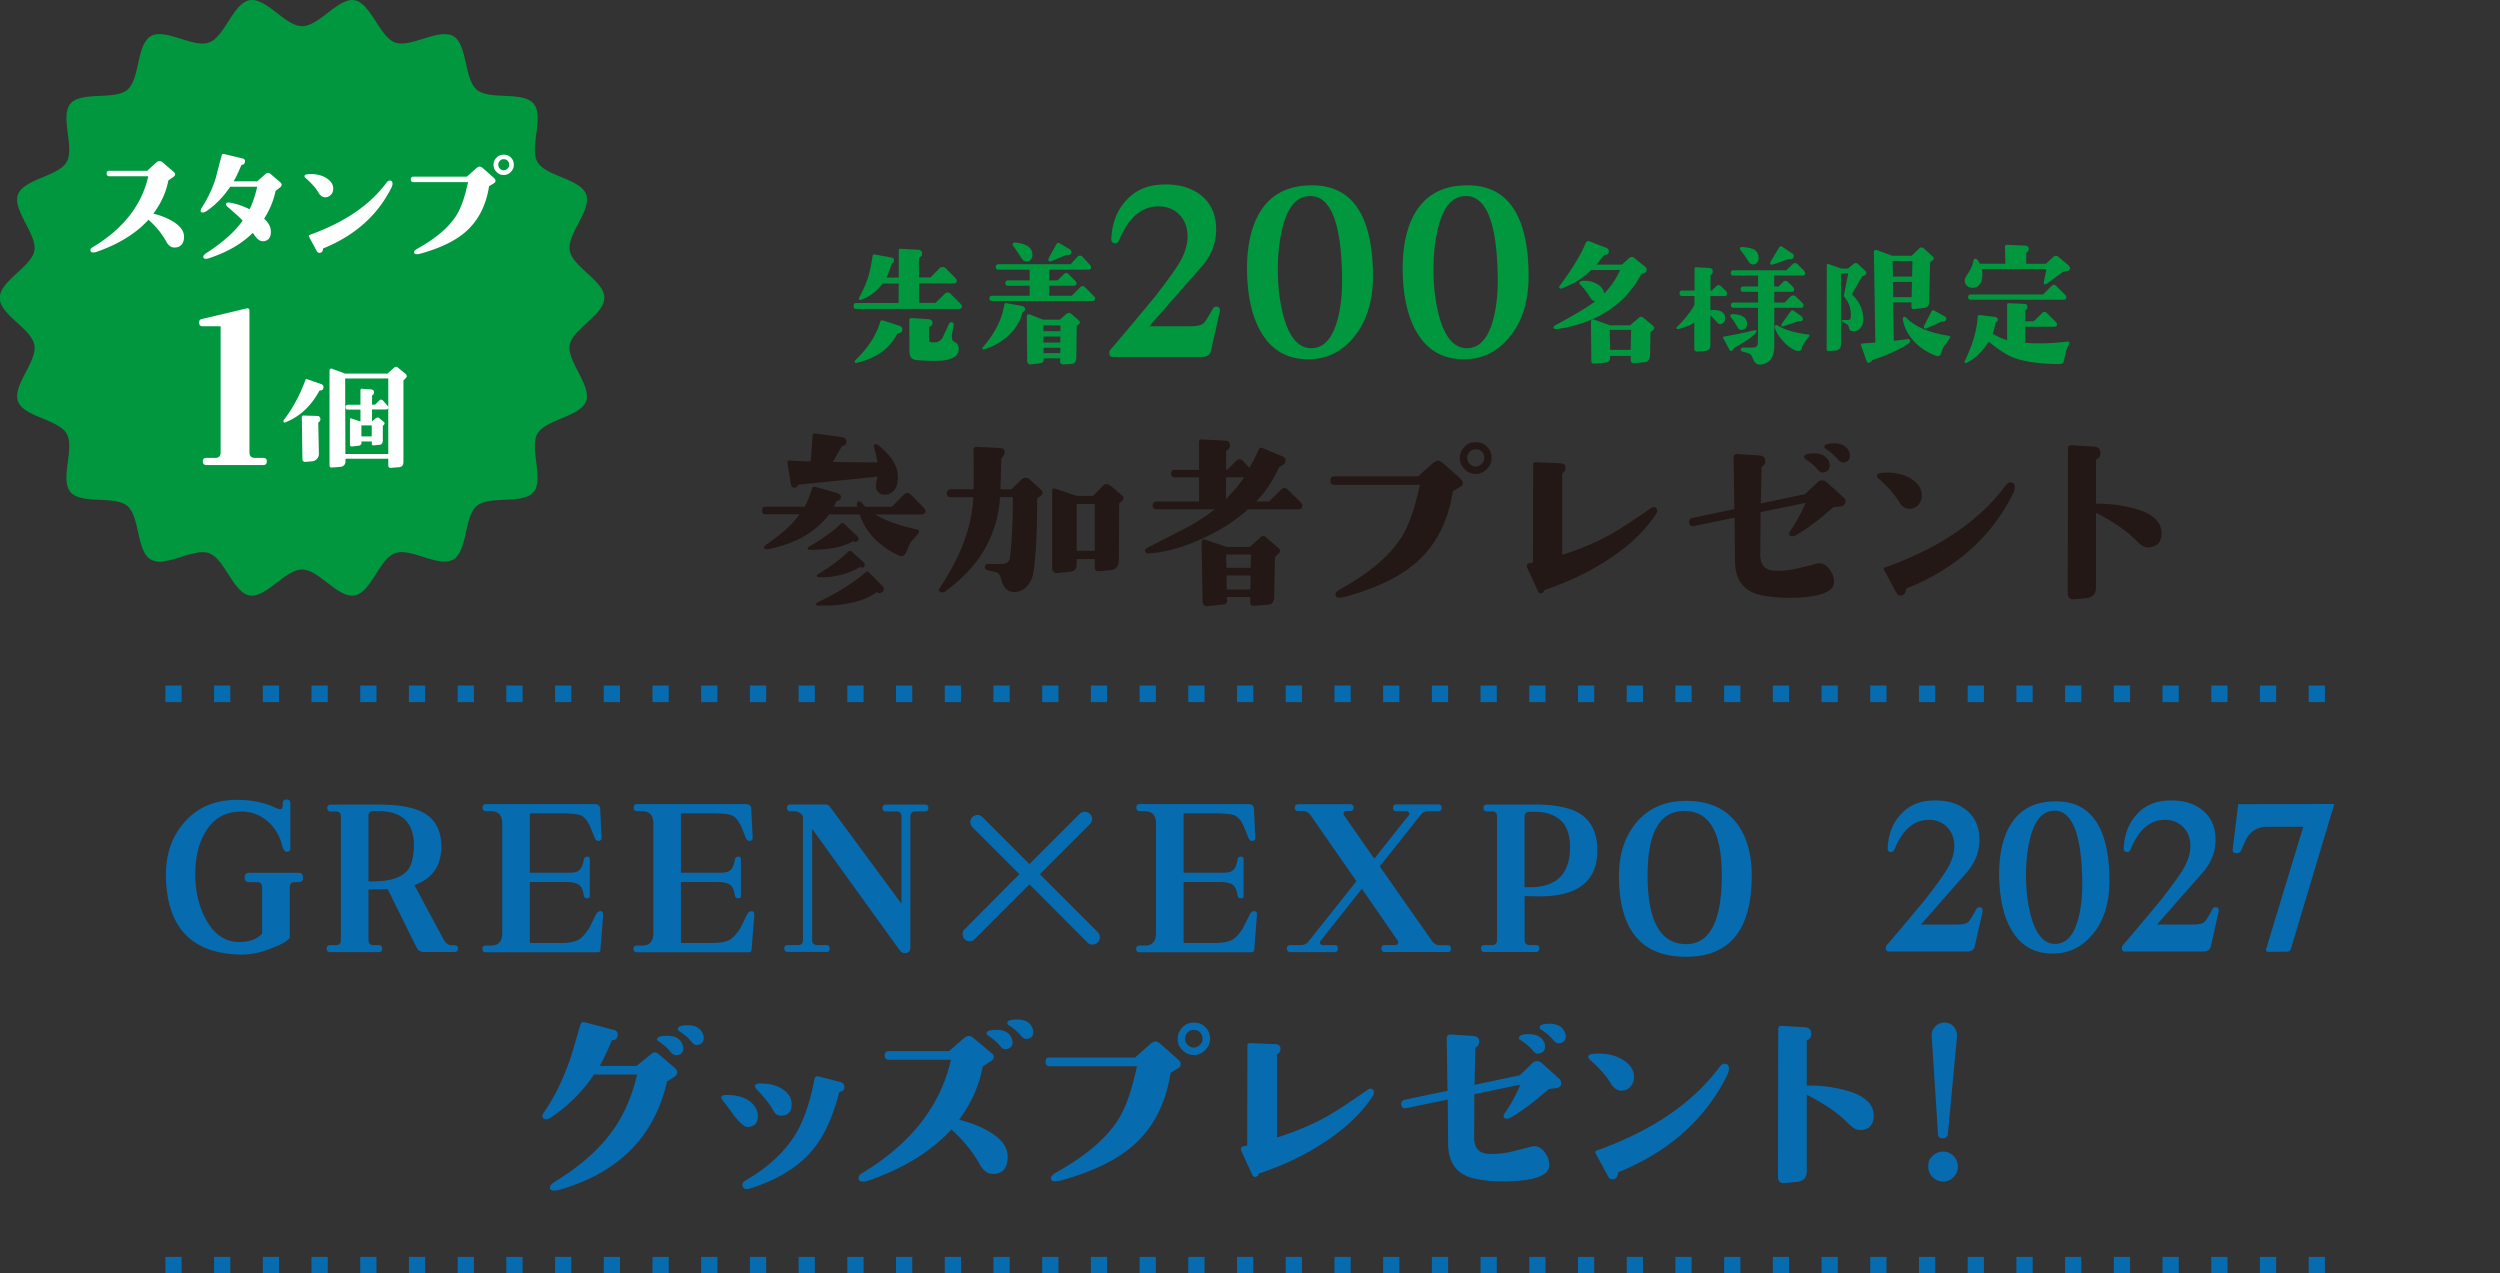 <svg xmlns="http://www.w3.org/2000/svg" viewBox="0 0 320 163"><rect x="0" y="0" width="320" height="163" fill="#333333" stroke="none"/><defs><style>.cls-1{fill:#00973e}.cls-2{fill:#076baf}.cls-3{fill:#231815}.cls-4{fill:#fff}</style></defs><path d="M117.96 65.85h-5.92c1.24.76 3.02 1.42 5.36 1.93.13.03.2.1.23.23 0 .1-.03.2-.1.3l-.97 1.09s-.18.38-.48 1.09c-.2.46-.41.69-.66.69-.13 0-.28-.05-.46-.13-2.49-1.17-4.14-2.92-4.93-5.21h-3.91c-1.7 2.24-4.22 3.71-7.6 4.42-.43.08-.69.03-.74-.13-.03-.13.08-.25.28-.41 1.93-1.3 3.35-2.59 4.29-3.89h-4.42c-.25 0-.38-.18-.38-.51 0-.3.13-.46.38-.46h5.06c.36-.63.66-1.4.94-2.29.05-.23.2-.31.43-.25l2.87.81c.28.13.41.28.41.51 0 .25-.15.41-.46.46-.08 0-.13.03-.15.08-.05.15-.15.38-.31.69h3.02s-.03-.08-.03-.13c-.05-.23-.03-.41.1-.51s.28-.08.51.13c.13.18.28.33.41.51h3.43l1.52-1.55c.15-.15.31-.23.46-.23s.3.08.46.23l1.52 1.55c.23.2.33.38.33.51 0 .3-.18.46-.51.46Zm-3.96-2.7c-.25.13-.48.18-.74.18-.51 0-.86-.23-1.07-.69-.13-.25-.08-.79.13-1.63l-10.06 1.02c-.05 0-.1.05-.15.1-.1.2-.23.3-.41.3-.25 0-.41-.15-.46-.46l-.46-2.72c0-.2.1-.31.3-.31.13.03 1.04.08 2.69.13l.25-3.33c.03-.2.15-.3.38-.25l3.4.48c.41.08.58.28.53.63-.03.28-.18.43-.46.48-.08 0-.13.03-.15.1l-1.12 1.96 5.72.05c-.08-.51-.2-1.12-.41-1.8a.8.8 0 0 1-.05-.25c0-.18.08-.28.23-.28.13 0 .28.08.46.23 1.5 1.22 2.29 2.44 2.36 3.68.08 1.25-.23 2.03-.94 2.36Zm-4.7 6.15c-.05-.05-.08-.05-.13 0-1.42.76-3.3 1.12-5.61 1.07-.08 0-.15-.05-.18-.15-.03-.08.03-.15.1-.2 1.83-1.07 3.2-2.06 4.14-2.97.13-.13.25-.13.41-.03l1.7 1.6c.23.23.25.43.03.64-.15.13-.3.15-.46.05Zm3.83 6.15c0 .15-.1.31-.28.38-.18.1-.33.13-.48.03-.1-.05-.18-.05-.23 0-1.75 1.19-4.24 1.75-7.47 1.65-.13 0-.2-.05-.2-.15 0-.13.05-.2.18-.25 2.49-1.19 4.57-2.49 6.2-3.89.13-.13.25-.1.38.05l1.73 1.75c.13.15.18.3.18.43Zm-2.46-3.18c0 .33-.15.46-.48.33-.05-.03-.1-.03-.13 0-1.7.94-3.48 1.37-5.33 1.27-.13 0-.18-.08-.18-.2 0-.05.05-.13.18-.18.76-.48 1.45-.94 2.03-1.35.69-.51 1.3-1.02 1.83-1.55.05-.05.1-.08.18-.08.05 0 .1.03.13.03s.05.03.08.03l1.58 1.42c.1.1.13.2.13.28ZM132.76 63.79c0 4.09-.15 7.19-.46 9.35-.1.71-.36 1.3-.74 1.78-.46.56-1.02.86-1.7.86-.89 0-1.47-.56-1.7-1.65-.13-.51-.36-.81-.71-.89l-.94-.23c-.33-.08-.48-.23-.46-.41 0-.28.18-.41.46-.41h1.63c.69 0 1.07-.28 1.14-.79.25-2.31.38-4.9.36-7.77h-1.63c-.33 4.9-2.64 8.89-6.96 12.02-.23.18-.46.23-.64.13-.25-.1-.3-.28-.15-.48 2.74-4.09 4.17-7.98 4.32-11.66h-2.87c-.33 0-.51-.18-.51-.51s.18-.51.51-.51h2.9c.03-1.09.03-2.79 0-5.08 0-.1.03-.18.1-.25.08-.08.15-.1.25-.1l3.05.15c.43.03.63.23.58.66 0 .13-.08.28-.2.43-.15.18-.23.3-.23.36l-.1 3.84h1.4l1.37-1.32c.1-.1.25-.15.46-.15.18 0 .33.05.43.15l1.55 1.4c.25.23.25.46 0 .71l-.51.38Zm10.49.68-.03 7.06c0 .92-.36 1.4-1.04 1.45l-1.45.13c-.41.03-.61-.13-.61-.46v-1.09h-2.31v.76c0 .53-.28.81-.84.86l-1.7.18c-.15 0-.28-.05-.41-.18a.5.5 0 0 1-.18-.41v-9.91c0-.3.15-.41.48-.28l2.64.89h2.13l1.25-1.3c.15-.15.3-.2.46-.2s.31.05.51.2l1.45 1.22c.28.23.28.46 0 .74l-.36.33Zm-3.13.03h-2.31v6h2.31zM166.22 65.19h-6.48c-1.6 1.45-3.56 2.72-5.87 3.76-2.39 1.09-4.65 1.73-6.73 1.88-.28.03-.46-.03-.51-.15-.1-.23-.03-.43.23-.56l4.45-2.29c1.68-.84 3.05-1.73 4.17-2.64h-7.39c-.36 0-.56-.18-.56-.48 0-.33.2-.51.56-.51h5.39v-3.1h-3.12c-.3 0-.46-.15-.46-.48s.15-.48.46-.48h3.12v-3.56c0-.23.13-.36.33-.33l3 .15c.43 0 .64.23.64.66-.03.23-.15.43-.41.61-.08.05-.1.1-.1.15v2.31h.15l1.12-1.12c.15-.15.33-.23.48-.23.13 0 .28.08.43.23l.81.89c.38-.69.79-1.47 1.19-2.36.1-.23.25-.28.46-.2l2.44 1.02c.36.1.53.28.53.56s-.15.51-.43.66-.41.23-.41.25c-.76 1.68-1.75 3.15-2.92 4.37h1.65l1.52-1.5c.13-.15.28-.23.43-.23.18 0 .33.08.48.23l1.52 1.5c.2.2.3.38.3.53 0 .3-.15.46-.48.46Zm-2.54 5.64-.48.46-.1 5.08c0 .63-.25.97-.76 1.02l-1.78.15c-.36.03-.53-.1-.53-.43v-.69h-3l.03.43c.03.33-.15.51-.51.53l-2.01.2c-.41.03-.61-.2-.61-.69l-.13-7.47c0-.25.13-.38.36-.38.03 0 .05 0 .1.03l2.74.94h2.97l1.37-1.22c.25-.25.51-.23.76.03l1.58 1.37c.23.2.23.41 0 .64m-6.76-9.73v2.79c1.02-1.04 1.78-1.96 2.31-2.79zm.03 9.88.03 1.7h3.1l.05-1.7zm.05 2.69.03 1.78h3.02l.03-1.78h-3.07ZM187.24 61.83c0 .2-.13.38-.36.51l-.92.56c-.58 3.73-2.06 6.68-4.4 8.84-2.01 1.88-4.98 3.38-8.92 4.52-.53.15-.91.23-1.17.23-.36 0-.53-.13-.53-.41 0-.23.25-.48.79-.76 3.61-2.03 6.15-4.19 7.62-6.5.97-1.5 1.75-3.76 2.39-6.76h-10.92c-.36 0-.53-.18-.53-.53s.18-.56.53-.56h10.7l1.85-1.65c.28-.23.51-.36.71-.36.18 0 .38.13.64.33l2.21 1.96c.2.18.3.38.3.58Zm3.07-1.78c-.41.41-.86.61-1.42.61s-1.04-.2-1.42-.61c-.41-.38-.61-.86-.61-1.42s.2-1.04.61-1.45c.38-.41.86-.58 1.42-.58s1.04.18 1.45.58c.41.41.58.89.58 1.45s-.2 1.02-.61 1.42m-.63-2.23c-.2-.2-.46-.31-.79-.31-.3 0-.56.1-.76.31-.23.23-.33.48-.33.81 0 .28.13.56.33.76s.48.33.76.33.53-.13.76-.36c.23-.2.33-.46.33-.74 0-.33-.1-.58-.3-.81ZM211.93 65.87c-1.45 2.16-3.53 4.14-6.3 5.89-2.34 1.52-4.95 2.74-7.85 3.74-.08 0-.13.05-.13.13-.05.15-.15.23-.28.28-.25.1-.41 0-.51-.23l-1.37-3c-.05-.08-.05-.15-.05-.2 0-.18.08-.31.25-.38.1 0 .28-.03.53-.1l.03-12.52c0-.23.1-.31.33-.31l3.2.13c.41.03.64.25.61.66-.03.25-.13.43-.33.56-.05.03-.1.1-.1.18v10.32c2.34-.74 4.42-1.63 6.3-2.67 1.19-.69 2.85-1.78 4.98-3.25.33-.25.58-.28.76-.05.18.2.15.48-.08.84ZM236.22 64.14c0 .38-.2.61-.58.66l-.99.13c-1.78 1.58-3.33 2.74-4.65 3.51-.25.15-.43.2-.58.2-.25 0-.41-.1-.41-.33 0-.1.05-.23.13-.33a20 20 0 0 0 1.98-3.61l-5.77 1.19-.03 5.44c0 1.32.61 2.01 1.85 2.06.84.03 1.73-.05 2.72-.25.18-.05 1.07-.25 2.62-.66.13-.03.25-.05.33-.05.53 0 .97.25 1.35.79.38.51.56 1.04.56 1.6 0 1.35-1.98 2.03-5.94 2.03-1.09 0-2.16-.1-3.2-.3-2.34-.43-3.51-1.91-3.53-4.37l-.05-5.59-5.18 1.07c-.36.1-.58-.05-.64-.41-.05-.33.08-.53.43-.63l5.36-1.12-.1-6.68c0-.1.05-.18.13-.25s.15-.13.25-.13l2.82.18c.61.03.89.28.86.76 0 .31-.15.51-.38.66-.08.03-.1.08-.1.18l-.1 4.55 5.67-1.19 1.6-1.52c.18-.18.36-.25.58-.25.2 0 .41.08.58.25l2.16 1.93c.15.15.25.3.25.51Zm-2.03-4.52c0 .51-.28.79-.86.86-.23.03-.46-.13-.71-.43-.36-.43-.84-.84-1.47-1.25-.18-.1-.25-.2-.2-.36.05-.28.46-.41 1.22-.41 1.02 0 1.65.38 1.96 1.09.05.18.08.33.08.48Zm2.59-1.29c0 .53-.28.81-.84.86-.23.03-.48-.13-.71-.41-.36-.43-.84-.86-1.47-1.27-.18-.08-.25-.2-.23-.38.05-.25.46-.38 1.25-.38.99 0 1.63.38 1.91 1.09.08.18.1.33.1.48ZM245.56 64.6c-.28.33-.66.51-1.12.53-.56 0-1.02-.3-1.4-.96-.51-.84-1.35-1.83-2.59-2.92-.18-.15-.23-.3-.18-.46.05-.2.48-.3 1.3-.3 1.09 0 2.06.23 2.92.71.99.58 1.5 1.32 1.5 2.18 0 .48-.13.89-.43 1.22m12.07-1.35c-2.74 5.49-7.29 9.53-13.62 12.09-.03.03-.05.08-.05.15-.05.48-.28.74-.71.74-.23 0-.38-.13-.53-.38l-1.52-2.82c-.13-.2-.08-.36.18-.43 6.89-2.46 11.99-5.95 15.32-10.44.23-.28.43-.41.66-.41.36 0 .53.2.53.63 0 .25-.08.53-.25.86ZM275.11 70.06c-.51.05-1.02-.2-1.55-.74-1.24-1.3-3-2.52-5.28-3.68v9.55c0 .84-.41 1.3-1.25 1.37l-1.52.15c-.56.05-.84-.23-.84-.79l.03-18.52c0-.28.13-.41.41-.41l2.95.18c.53.03.79.33.79.86 0 .33-.15.58-.46.74-.05.03-.1.08-.1.13v5.59c1.37-.05 2.77.1 4.24.43 2.85.63 4.24 1.8 4.14 3.48-.05 1.02-.56 1.58-1.55 1.65Z" class="cls-3"/><path d="M122.7 39.54h-13.05c-.27 0-.39-.12-.39-.37 0-.27.12-.39.39-.39h5.37l.02-2.49h-2.06c-.75 1-1.65 1.69-2.74 2.08-.05.02-.09.02-.11.02-.11 0-.18-.05-.18-.18 0-.04.02-.09.05-.16.57-1.07.96-1.99 1.19-2.81.16-.6.34-1.42.5-2.49.02-.14.11-.21.27-.18l2.13.39c.27.05.37.2.34.44 0 .09-.05.18-.14.25-.12.11-.2.18-.21.2-.16.64-.37 1.21-.6 1.67h1.56v-3.43c0-.18.09-.27.3-.25l2.1.12c.41.02.6.2.59.53 0 .21-.11.36-.32.46-.05.02-.07.05-.07.11v2.45h1.48l1.17-1.21c.11-.09.21-.12.37-.12.14 0 .27.04.36.12l1.21 1.23c.16.16.23.28.23.39 0 .23-.12.36-.37.36h-4.44v2.49h2.1l1.19-1.17c.09-.11.21-.16.36-.16s.27.05.37.16l1.19 1.19c.18.18.27.32.27.41 0 .23-.14.34-.41.34Zm-7.86 3.18c-.96 1.9-2.68 3.15-5.17 3.72-.18.04-.27-.02-.27-.16 0-.07.04-.12.09-.18 1.62-1.56 2.68-3.2 3.18-4.91.04-.18.18-.23.39-.16l1.99.64c.3.11.46.25.46.48 0 .32-.2.5-.59.51-.04 0-.07.02-.09.05Zm5.68 3.43c-.64.07-1.69.05-3.13-.05-.66-.04-.98-.41-.98-1.1l-.02-4.02c0-.09.02-.16.05-.2.04-.05.11-.07.2-.07l2.13.14c.37.02.57.16.59.44 0 .27-.12.44-.36.52-.04.02-.07.05-.07.11v1.71c0 .12.18.2.53.2.62 0 1.03-.23 1.23-.68l.75-1.65c.09-.2.23-.28.39-.25.2.04.28.18.23.43l-.2 1.12c-.07.48.02.8.27.94.41.2.6.53.59.96-.02.83-.76 1.32-2.2 1.46ZM130.94 39.93s-.05.04-.07.09c-.28 1.08-.87 2.04-1.74 2.88-.8.76-1.78 1.35-2.9 1.74-.2.07-.32.11-.39.09-.05 0-.09-.05-.11-.12-.02-.05 0-.09.04-.12 1.56-1.79 2.49-3.63 2.79-5.51.02-.12.11-.18.25-.18l2.04.37c.25.07.36.21.36.41q-.03.27-.27.36Zm8.92-1.4h-12.82c-.27 0-.39-.12-.39-.34 0-.23.12-.34.39-.34h4.76v-1.28h-2.77c-.23 0-.34-.11-.34-.32 0-.23.11-.36.34-.36h2.77v-1.37h-4c-.23 0-.34-.11-.34-.34s.11-.36.34-.36h9.24l.87-.94c.11-.11.23-.16.34-.16s.21.05.32.16l.89.96c.14.14.2.25.2.34 0 .23-.11.34-.32.34h-5.03v1.37h1.07l.78-.78c.11-.11.21-.16.3-.16.12 0 .23.05.34.16l.8.8c.12.12.2.25.2.34 0 .21-.12.32-.36.32h-3.13v1.28h2.88l1.07-1.07c.11-.11.21-.16.32-.16s.21.05.32.16l1.07 1.07c.14.14.21.25.21.3 0 .25-.11.37-.32.37Zm-9.05-5.39c-.18-.3-.55-.85-1.12-1.67-.05-.07-.07-.12-.07-.18 0-.18.11-.27.34-.23q2.19.18 2.19 1.56c0 .21-.05.41-.2.59-.12.18-.3.25-.53.25-.27 0-.48-.11-.6-.32Zm7.01 8.62-.05 4c-.02.52-.21.8-.59.82l-1.1.07c-.09 0-.18-.04-.27-.11a.3.3 0 0 1-.12-.23l.02-.44h-2.12c0 .11 0 .21-.02.32-.04.18-.21.28-.5.32l-1.23.14c-.11 0-.18-.04-.25-.14a.5.5 0 0 1-.11-.28l-.05-5.76c0-.09.04-.14.11-.2.05-.04.12-.05.21-.04l1.78.69h2.13l.85-.75c.21-.16.41-.16.62 0l.96.85q.27.24 0 .48l-.28.25Zm-4.29-.12.02.75h2.19v-.75h-2.2Zm.02 1.44.02.76h2.15v-.76zm.02 1.44.02.67h2.12l.02-.67h-2.15Zm3-11.89s-.09-.02-.12.02l-1.8.75a.56.56 0 0 1-.25.05c-.14 0-.2-.07-.2-.18 0-.09.02-.2.07-.3l.96-1.72c.09-.16.23-.2.43-.09l1.32.78c.18.16.21.32.11.52-.12.18-.28.23-.52.18ZM155 44.92c-.12.5-.5.77-1.1.77h-11.44c-.33 0-.47-.18-.47-.5 0-.18.06-.36.18-.47 1.04-1.19 2.9-3.41 5.63-6.7.95-1.21 1.84-2.4 2.67-3.62 1.04-1.48 1.54-2.87 1.54-4.15 0-1.1-.33-1.99-.98-2.7s-1.54-1.1-2.61-1.13c-2.22-.06-3.94 1.36-5.16 4.3-.12.33-.33.45-.59.42-.3-.06-.44-.24-.42-.59.09-1.96.71-3.58 1.84-4.83 1.16-1.33 2.73-2.04 4.68-2.1 1.99-.09 3.61.36 4.86 1.3 1.33 1.01 2.04 2.49 2.04 4.45 0 1.66-.56 3.17-1.69 4.56q-1.245 1.425-4.53 5.16c-.38.47-1.19 1.36-2.34 2.67h5.19c.89 0 1.48-.12 1.75-.38.15-.09.44-.56.89-1.33l.27-.47c.09-.21.27-.33.47-.33.39 0 .53.24.44.71l-1.13 4.98ZM173.26 43.2q-2.13 2.535-5.16 2.76c-2.99.21-5.25-.95-6.7-3.47-1.16-1.99-1.72-4.59-1.78-7.82-.03-3.08.5-5.54 1.57-7.38 1.33-2.28 3.44-3.47 6.34-3.56 5.33-.21 8.09 3.53 8.21 11.2.06 3.47-.77 6.22-2.49 8.27Zm-5.66-18.1c-1.66.06-2.79 1.42-3.44 4.06-.44 1.72-.62 3.64-.59 5.87.03 2.04.3 3.94.77 5.63.74 2.58 1.9 3.88 3.44 3.91 1.66.03 2.81-1.25 3.47-3.82.42-1.63.59-3.56.53-5.72-.15-6.73-1.54-10.04-4.18-9.93M193.18 43.2q-2.13 2.535-5.16 2.76c-2.99.21-5.25-.95-6.7-3.47-1.16-1.99-1.72-4.59-1.78-7.82-.03-3.08.5-5.54 1.57-7.38 1.33-2.28 3.44-3.47 6.34-3.56 5.33-.21 8.09 3.53 8.21 11.2.06 3.47-.77 6.22-2.49 8.27Zm-5.66-18.1c-1.66.06-2.79 1.42-3.44 4.06-.44 1.72-.62 3.64-.59 5.87.03 2.04.3 3.94.77 5.63.74 2.58 1.9 3.88 3.44 3.91 1.66.03 2.81-1.25 3.47-3.82.42-1.63.59-3.56.53-5.72-.15-6.73-1.54-10.04-4.18-9.93M210.78 34.53c0 .2-.11.34-.28.41l-.41.14c-2.08 3.91-5.64 6.24-10.67 7.02-.39.05-.57 0-.57-.2 0-.09.09-.2.28-.29 2.49-1.35 4.18-2.36 5.05-3.04a.8.8 0 0 1-.55-.37c-.55-.87-1-1.44-1.33-1.74-.09-.07-.14-.16-.14-.25 0-.18.23-.27.66-.27.59 0 1.1.12 1.56.39q.825.45.96 1.23c.82-.83 1.51-1.83 2.04-3h-3.72c-.87.94-2.15 1.74-3.8 2.38-.07.02-.12.02-.2-.04-.05-.04-.09-.09-.09-.16 0-.04 0-.07.04-.11 1.62-2.19 2.74-4.02 3.34-5.48.09-.2.21-.3.41-.3.04 0 .07.02.09.04l2.2.85c.23.12.32.3.27.53-.07.27-.23.39-.5.36-.05-.02-.09 0-.12.05-.23.3-.55.71-.94 1.19h3.25l.91-.82c.11-.11.23-.16.34-.16.12 0 .25.05.37.16l1.4 1.14c.09.09.14.2.14.32Zm.48 7.98-.05 2.86c-.02.64-.25.96-.71 1l-1.28.11q-.48.03-.48-.39v-.53h-2.65c0 .12 0 .27-.02.43-.09.27-.32.41-.69.44l-1.32.11c-.25.02-.37-.11-.37-.39l-.05-5c0-.07.05-.14.12-.21.09-.05.16-.07.23-.05l2.1.75h2.56l1.12-.96c.2-.18.39-.18.6 0l1.23 1.03c.09.11.14.18.14.27s-.05.16-.14.27l-.34.29Zm-5.21-.29.05 2.56h2.63l.05-2.56h-2.74ZM220.73 37.9h-1.8v1.8c.14-.02.27-.02.39-.02 1.01 0 1.51.37 1.51 1.1 0 .16-.05.34-.18.48-.12.14-.27.23-.44.23-.16 0-.3-.07-.41-.21-.27-.32-.57-.62-.87-.92v3.82c0 .46-.23.71-.68.75l-.94.07c-.3.02-.44-.11-.44-.41V41.3c-.71.41-1.42.69-2.13.83-.07 0-.11-.02-.14-.09-.04-.07-.02-.12.04-.18 1-.98 1.74-1.92 2.24-2.81l.02-1.16h-1.56c-.23 0-.36-.12-.36-.34 0-.23.12-.36.36-.36h1.56v-2.77q0-.21.21-.21l1.69.09c.3.02.44.18.43.48 0 .16-.07.3-.21.37-.05.04-.07.05-.07.11v1.94h.16l.55-.55c.11-.11.21-.16.3-.16.12 0 .23.05.34.16l.57.55c.14.14.21.27.21.36 0 .21-.11.34-.34.34Zm1.23 6.65c-.04.09-.11.21-.27.36-.14.05-.27-.02-.37-.23l-.73-1.37c-.07-.14-.04-.21.09-.23 1.23-.21 2.51-.48 3.86-.8.12-.04.2-.04.23 0 .05.04.07.07.05.14-.05.37-1.01 1.07-2.86 2.13m1.17-2.36c-.07.02-.16.04-.23.04-.21 0-.37-.12-.5-.36-.2-.37-.48-.8-.84-1.26a.32.32 0 0 1-.07-.2c0-.14.11-.2.32-.2 1.21.05 1.81.46 1.81 1.26 0 .37-.18.62-.5.71Zm7.58-6.92h-3.61v1.4h.57l.55-.57c.11-.11.21-.16.32-.16s.23.05.32.16l.59.57c.12.14.2.25.2.36 0 .21-.11.32-.34.32h-2.2v1.37h1.32l.78-.78c.09-.09.2-.12.34-.12q.165 0 .3.12l.8.78c.12.14.2.25.2.36 0 .21-.12.32-.36.32h-3.38v4.91c0 1.4-.57 2.19-1.71 2.35-.46.05-.78-.16-.98-.66-.11-.3-.23-.51-.34-.62-.12-.09-.34-.2-.64-.27l-.34-.09c-.2-.05-.28-.14-.28-.28 0-.16.11-.25.34-.25h1.21c.43 0 .64-.23.64-.66l.02-4.43h-3.11c-.23 0-.36-.11-.36-.32 0-.23.12-.36.36-.36h3.11v-1.37h-1.9c-.21 0-.32-.11-.32-.34s.11-.34.32-.34h1.9v-1.4h-3.2c-.18 0-.28-.11-.28-.32 0-.25.12-.36.34-.36h6.77l.8-.78c.09-.09.2-.14.3-.14.12 0 .23.05.32.14l.8.78c.12.12.18.25.18.36 0 .21-.11.32-.34.32Zm-5.78-1.67c-.12.16-.3.25-.52.25-.23 0-.43-.11-.55-.32-.18-.3-.52-.8-1.05-1.49a.28.28 0 0 1-.09-.21c0-.16.11-.23.32-.21q1.335.105 1.71.48c.25.27.36.57.36.92 0 .21-.05.41-.18.59Zm4.09-.44s-.09 0-.12.02l-1.85.64c-.11.04-.2.05-.25.05-.14 0-.21-.05-.21-.18a.5.5 0 0 1 .09-.27l1.03-1.72c.12-.2.27-.21.43-.11l1.32.89c.18.12.2.3.05.55-.11.16-.25.2-.48.12Zm1.99 10.66c-.23.3-.36.57-.37.76-.02.12-.07.21-.2.29-.12.05-.25.07-.36.05-.55-.12-1.12-.5-1.72-1.12-.57-.6-.96-1.17-1.14-1.72-.05-.14-.07-.25-.04-.34.07-.14.2-.16.37-.07.96.57 2.24.94 3.86 1.14.21.02.27.12.14.28-.2.25-.37.48-.55.73Zm-.68-2.71h-.12l-1.83.62c-.11.04-.18.05-.23.05-.09 0-.14-.04-.14-.14 0-.05.04-.16.12-.29l1.05-1.46c.14-.2.3-.21.46-.09l1 .73c.07.05.11.12.12.25.02.11 0 .2-.07.25-.07.07-.14.09-.23.09-.04 0-.09 0-.12-.02ZM238.88 34.95c0 .12-.05.23-.16.29l-.37.14c-.09.14-.52.91-1.3 2.28.94.94 1.42 1.97 1.46 3.09.02.48-.09.87-.34 1.19-.27.36-.64.52-1.12.44-.2-.02-.32-.14-.36-.39q-.06-.345-.3-.48l-.39-.23c-.16-.05-.25-.12-.27-.2 0-.07.07-.12.23-.12h.5c.23 0 .36-.07.41-.2.02-.07.04-.23.04-.5 0-.87-.3-1.65-.91-2.36.21-1.07.41-2.03.57-2.9h-.91v9c0 .53-.23.82-.73.87l-.8.07c-.21.02-.32-.07-.32-.28l.02-10.61c0-.23.09-.3.28-.23l1.55.55h.89l.71-.59c.2-.16.41-.14.6.05l.89.83c.09.07.12.18.12.28Zm8.51-1.65-.34.32-.11 5.03c-.02.46-.21.71-.62.75l-1.28.16c-.25.04-.37-.05-.37-.28v-.57h-2.35l.09 4.91 1.8-.21c.07-.02.16.02.21.07.07.04.11.11.09.2-.05.28-.87.78-2.45 1.49-.91.41-1.71.71-2.42.92-.02.11-.14.21-.36.34-.16.04-.28-.04-.36-.23l-.69-1.94c-.07-.18 0-.29.21-.3l1.6-.11-.18-11.57c-.02-.09.02-.16.09-.23.09-.07.18-.07.27-.05l1.96.73h2.51l.96-.92c.11-.09.21-.14.3-.14.11 0 .21.05.34.16l1.12 1.03c.16.14.16.3-.02.46Zm-5.13.11.04 1.99h2.45l.04-1.99h-2.52Zm.03 2.68.04 1.94h2.36l.04-1.94zm5.72 9.49c-.07 0-.18-.02-.28-.07-1.05-.41-1.92-.98-2.63-1.71-.78-.8-1.28-1.71-1.51-2.74-.05-.2-.04-.36.04-.44.09-.12.23-.09.41.09 1.1 1.12 2.88 1.87 5.32 2.26.21.04.3.11.3.2l-.53.75c-.37.5-.57.83-.6 1.05-.05.41-.23.62-.5.62Zm.63-4.42q-.075-.03-.12 0l-1.85.84c-.07.04-.14.05-.21.05-.12 0-.2-.05-.2-.18 0-.09.02-.18.07-.27l.89-1.72c.11-.2.23-.23.39-.11l1.37.75c.18.14.2.32.05.5-.11.12-.23.18-.39.14M264.47 44.82c-.09.5-.21 1.03-.37 1.6-.12.12-.34.18-.64.18-2.47-.04-4.37-.3-5.72-.82-.92-.36-1.99-1.05-3.18-2.06-.75 1.21-1.65 2.1-2.74 2.67a.46.46 0 0 1-.21.07c-.16 0-.18-.11-.09-.3.98-2.03 1.51-3.88 1.62-5.51 0-.23.11-.34.32-.32l1.88.23c.27.04.39.16.37.37 0 .16-.09.27-.23.32-.04.02-.07.07-.07.12-.04.37-.16.82-.37 1.35.46.25.76.39.91.46.34.16.66.29.96.36v-4.53c0-.14.05-.2.2-.2l2.03.09c.27.02.39.16.37.43-.02.12-.07.25-.2.32-.04.02-.07.05-.07.11v1.37h1.07l1.07-1.05c.09-.11.2-.16.3-.16.12 0 .23.05.34.16l1.07 1.07c.14.14.21.27.21.37 0 .2-.11.3-.34.3h-3.72v2.06c1.69.14 3.48.07 5.42-.16.09-.02.14 0 .2.07.04.05.04.12 0 .2l-.37.84Zm.5-10.54c0 .2-.09.32-.27.39-.11.02-.32.05-.62.12-.43.3-1.08.78-1.99 1.46-.14.09-.23.14-.3.14-.16 0-.21-.11-.18-.3l.34-1.65h-8.27c.11.46.09.96-.05 1.46-.18.66-.6.96-1.23.94-.27-.02-.48-.11-.64-.27a.87.87 0 0 1-.27-.64c0-.21.07-.43.21-.62.5-.71.8-1.37.89-1.94.04-.16.12-.25.3-.25.14 0 .32.21.53.64h3.27l-.05-2.2c0-.07.02-.12.07-.16.04-.04.11-.07.18-.07l2.33.11c.32.02.46.18.46.48-.02.16-.09.3-.25.37-.04.02-.07.05-.07.11v1.37h2.52l.98-.92c.11-.07.2-.11.28-.11.12 0 .25.05.37.16l1.19 1c.16.14.25.27.25.39Zm-.8 4.09h-11.89c-.23 0-.36-.11-.36-.34s.12-.34.36-.34h9.23l1.07-1.07c.11-.11.21-.16.3-.16.12 0 .23.05.34.16l1.08 1.08c.12.14.2.25.2.34 0 .21-.11.32-.32.32ZM77.35 38.12c0 2.18-4.06 3.97-4.43 6.04s2.83 5.2 2.1 7.19-5.17 2.32-6.23 4.16.88 5.84-.49 7.47-5.64.4-7.28 1.78-1.15 5.79-3.01 6.86-5.42-1.55-7.45-.81-3.05 5.04-5.18 5.41-4.54-3.32-6.72-3.32-4.64 3.69-6.72 3.32-3.19-4.69-5.18-5.41-5.61 1.88-7.45.81c-1.86-1.07-1.38-5.49-3.01-6.86s-5.9-.14-7.28-1.78.58-5.62-.49-7.47-5.5-2.13-6.23-4.15 2.48-5.06 2.1-7.19-4.43-3.87-4.43-6.04 4.06-3.97 4.43-6.04-2.83-5.2-2.1-7.19 5.17-2.32 6.23-4.16-.88-5.84.49-7.47 5.64-.4 7.28-1.78 1.15-5.79 3.01-6.86 5.42 1.55 7.45.81S29.83.4 31.96.03s4.54 3.32 6.72 3.32S43.32-.34 45.39.03s3.19 4.69 5.18 5.41 5.61-1.88 7.45-.81 1.38 5.49 3.01 6.86 5.9.14 7.28 1.78-.58 5.62.49 7.47 5.5 2.13 6.23 4.15-2.48 5.06-2.1 7.19 4.43 3.87 4.43 6.04Z" class="cls-1"/><path d="M23.26 31.29c-.23.28-.55.41-1.01.39-.39-.02-.73-.29-1.02-.84-.54-.98-1.27-1.87-2.23-2.71-1.61 1.77-3.85 3.15-6.71 4.13-.16.05-.31.06-.44.05-.18-.02-.28-.11-.28-.28 0-.15.08-.26.26-.37 3.92-2.34 6.31-5.38 7.15-9.1h-4.97c-.24 0-.36-.13-.36-.36s.11-.34.36-.34h4.83l1.17-1.06c.13-.11.26-.18.41-.18s.28.06.42.18l1.41 1.22c.11.1.16.18.16.28s-.05.2-.16.31l-.7.49c-.28 1.48-.91 2.89-1.92 4.24.91.23 1.71.54 2.39.94.98.57 1.48 1.2 1.53 1.88.03.47-.06.84-.29 1.14ZM35.29 24.4c-.28 1.3-.78 2.49-1.48 3.59.45.42.71.83.8 1.19.05.18.06.36.06.55 0 .36-.1.65-.29.86-.21.21-.49.31-.84.28-.31-.02-.65-.29-1.02-.83-.05-.08-.1-.16-.16-.24-1.38 1.38-3.22 2.45-5.51 3.22-.23.08-.39.11-.49.11-.23 0-.34-.1-.34-.29 0-.11.13-.28.41-.46 2.13-1.38 3.66-2.76 4.63-4.14-.28-.31-.89-.88-1.87-1.71-.21-.18-.29-.33-.26-.42.03-.16.19-.23.46-.18.83.13 1.67.42 2.55.85.36-.65.68-1.61.99-2.88h-3.46c-.89 1.32-1.92 2.36-3.04 3.12-.16.11-.33.18-.47.18-.19 0-.28-.08-.28-.24 0-.08.03-.2.13-.34.83-1.3 1.45-2.62 1.84-3.95.15-.62.39-1.54.73-2.78.03-.16.16-.23.36-.16l2.31.55c.26.07.36.23.29.49-.05.23-.18.32-.36.32-.05 0-.08.02-.1.07-.36.88-.68 1.56-.98 2.05h3.02l1.09-.96q.315-.24.6 0l1.28 1.09c.11.1.16.2.16.31 0 .1-.05.21-.16.31l-.6.46ZM42.36 24.92c-.18.21-.42.32-.71.34-.36 0-.65-.2-.89-.62-.32-.54-.86-1.17-1.66-1.87-.11-.1-.15-.2-.11-.29.03-.13.31-.2.83-.2.7 0 1.32.15 1.87.46.63.37.96.84.96 1.4 0 .31-.08.57-.28.78Zm7.72-.86c-1.76 3.51-4.66 6.09-8.71 7.74-.02.02-.03.05-.03.1-.03.31-.18.47-.46.47-.15 0-.24-.08-.34-.24l-.97-1.8c-.08-.13-.05-.23.11-.28 4.4-1.58 7.67-3.8 9.8-6.68.15-.18.28-.26.42-.26.23 0 .34.13.34.41 0 .16-.05.34-.16.55ZM63.42 23.15c0 .13-.08.24-.23.33l-.59.36c-.37 2.39-1.32 4.27-2.81 5.66-1.28 1.2-3.19 2.16-5.7 2.89-.34.1-.58.15-.75.15-.23 0-.34-.08-.34-.26 0-.15.16-.31.5-.49 2.31-1.3 3.93-2.68 4.88-4.16.62-.96 1.12-2.41 1.53-4.32h-6.99c-.23 0-.34-.11-.34-.34s.11-.36.34-.36h6.84l1.19-1.06c.18-.15.32-.23.46-.23.11 0 .24.08.41.21l1.41 1.25c.13.11.19.24.19.37m1.96-1.14c-.26.26-.55.39-.91.39s-.67-.13-.91-.39c-.26-.24-.39-.55-.39-.91s.13-.67.39-.93c.24-.26.55-.37.91-.37s.67.11.93.37.37.57.37.93-.13.65-.39.91m-.4-1.43a.67.67 0 0 0-.5-.2c-.2 0-.36.06-.49.2a.68.68 0 0 0-.21.52c0 .18.08.36.21.49s.31.21.49.21.34-.08.49-.23a.59.59 0 0 0 .21-.47c0-.21-.06-.37-.2-.52M33.68 59.53h-7.26c-.3 0-.46-.16-.46-.49 0-.3.16-.43.46-.43h1.14c.46 0 .68-.24.68-.7V41.76h-2.3c-.3 0-.46-.16-.46-.46s.16-.46.46-.49l5.61-1.33c.27-.05.38.05.38.3v18.13c0 .46.24.7.7.7h1.06c.3 0 .46.14.46.43 0 .33-.16.49-.46.49ZM40.85 50.07c-1.06 1.93-2.49 3.27-4.31 3.98-.18.08-.26.02-.26-.18 0-.03.02-.08.05-.11 1.15-1.51 2.06-3.2 2.76-5.1.05-.13.13-.18.26-.11l1.8.63c.18.08.26.21.26.36 0 .29-.15.44-.42.44-.06 0-.11.03-.15.1ZM40.82 54s-.08.1-.08.16l.08 3.95c0 .23-.08.42-.24.62-.16.18-.36.28-.58.31l-.88.08c-.26.02-.41-.11-.41-.39l-.08-5.33s0-.1.05-.15c.03-.03.08-.06.15-.06l1.77.05c.28.02.41.16.41.44q0 .195-.18.33Zm10.82-5.3v10.4c0 .42-.18.67-.52.7l-1.09.08c-.21.03-.33-.08-.33-.33v-.83h-5.48v.31c0 .44-.23.68-.67.73l-1.04.08c-.21.03-.33-.06-.33-.29V47.43c0-.08.03-.16.1-.21.08-.05.15-.07.21-.03l1.67.63h5.43l.86-.76c.16-.15.33-.15.49 0l.99.81c.08.08.13.18.13.29 0 .06-.03.15-.11.23l-.32.31Zm-7.46-.26.03 9.67h5.49v-9.67zm5.24 3.97h-1.8v1.53l.5-.42s.11-.08.21-.08c.06 0 .13.02.2.07l.62.52c.1.1.1.2 0 .33l-.15.15v1.87c0 .31-.13.5-.37.55l-.83.08c-.15 0-.21-.07-.21-.21v-.29h-1.32v.23c0 .06-.05.13-.11.2-.08.06-.16.1-.23.11l-.88.1c-.18.02-.26-.1-.26-.33v-3.14c0-.13.06-.16.21-.11l1.14.39v-1.53h-1.61c-.2 0-.29-.1-.29-.29 0-.21.1-.33.29-.33h1.61v-1.85c0-.13.06-.2.21-.2l1.14.08c.26.03.39.16.39.42a.45.45 0 0 1-.18.31c-.05.03-.08.07-.08.11v1.12h.39l.49-.49c.1-.1.2-.16.28-.16s.18.07.28.16l.44.5c.13.15.2.26.2.31 0 .19-.08.29-.26.29Zm-1.84 2.04h-1.32v1.41h1.32z" class="cls-4"/><path d="M297.59 163h-2.08v-2.12h2.08zm-6.24 0h-2.08v-2.12h2.08zm-6.23 0h-2.08v-2.12h2.08zm-6.24 0h-2.08v-2.12h2.08zm-6.23 0h-2.08v-2.12h2.08zm-6.24 0h-2.08v-2.12h2.08zm-6.23 0h-2.08v-2.12h2.08zm-6.24 0h-2.08v-2.12h2.08zm-6.23 0h-2.08v-2.12h2.08zm-6.24 0h-2.08v-2.12h2.08zm-6.23 0h-2.08v-2.12h2.08zm-6.24 0h-2.08v-2.12H229zm-6.23 0h-2.08v-2.12h2.08zm-6.24 0h-2.08v-2.12h2.08zm-6.23 0h-2.08v-2.12h2.08zm-6.24 0h-2.08v-2.12h2.08zm-6.23 0h-2.08v-2.12h2.08zm-6.24 0h-2.08v-2.12h2.08zm-6.23 0h-2.08v-2.12h2.08zm-6.24 0h-2.08v-2.12h2.08zm-6.23 0h-2.08v-2.12h2.08zm-6.24 0h-2.08v-2.12h2.08zm-6.23 0h-2.08v-2.12h2.08zm-6.24 0h-2.08v-2.12h2.08zm-6.23 0h-2.08v-2.12h2.08zm-6.24 0h-2.08v-2.12h2.08zm-6.23 0h-2.08v-2.12h2.08zm-6.24 0h-2.08v-2.12h2.08zm-6.23 0h-2.08v-2.12h2.08zm-6.24 0h-2.08v-2.12h2.08zm-6.23 0h-2.08v-2.12h2.08zm-6.24 0h-2.08v-2.12h2.08zm-6.23 0h-2.08v-2.12h2.08zm-6.24 0h-2.08v-2.12h2.08zm-6.23 0h-2.08v-2.12h2.08zm-6.24 0h-2.08v-2.12h2.08zm-6.23 0h-2.08v-2.12h2.08zm-6.24 0h-2.08v-2.12h2.08zm-6.23 0h-2.08v-2.12h2.08zm-6.24 0h-2.08v-2.12h2.08zm-6.23 0h-2.08v-2.12h2.08zm-6.24 0h-2.08v-2.12h2.08zm-6.23 0h-2.08v-2.12h2.08zm-6.24 0H27.4v-2.12h2.08zm-6.23 0h-2.08v-2.12h2.08zM297.59 89.87h-2.08v-2.12h2.08zm-6.24 0h-2.08v-2.12h2.08zm-6.23 0h-2.08v-2.12h2.08zm-6.24 0h-2.08v-2.12h2.08zm-6.23 0h-2.08v-2.12h2.08zm-6.24 0h-2.08v-2.12h2.08zm-6.23 0h-2.08v-2.12h2.08zm-6.24 0h-2.08v-2.12h2.08zm-6.23 0h-2.08v-2.12h2.08zm-6.24 0h-2.08v-2.12h2.08zm-6.23 0h-2.08v-2.12h2.08zm-6.24 0h-2.08v-2.12H229zm-6.23 0h-2.08v-2.12h2.08zm-6.24 0h-2.08v-2.12h2.08zm-6.23 0h-2.08v-2.12h2.08zm-6.24 0h-2.08v-2.12h2.08zm-6.23 0h-2.08v-2.12h2.08zm-6.24 0h-2.08v-2.12h2.08zm-6.23 0h-2.08v-2.12h2.08zm-6.24 0h-2.08v-2.12h2.08zm-6.23 0h-2.08v-2.12h2.08zm-6.24 0h-2.08v-2.12h2.08zm-6.23 0h-2.08v-2.12h2.08zm-6.24 0h-2.08v-2.12h2.08zm-6.23 0h-2.08v-2.12h2.08zm-6.24 0h-2.08v-2.12h2.08zm-6.23 0h-2.08v-2.12h2.08zm-6.24 0h-2.08v-2.12h2.08zm-6.23 0h-2.08v-2.12h2.08zm-6.24 0h-2.08v-2.12h2.08zm-6.23 0h-2.08v-2.12h2.08zm-6.24 0h-2.08v-2.12h2.08zm-6.23 0h-2.08v-2.12h2.08zm-6.24 0h-2.08v-2.12h2.08zm-6.23 0h-2.08v-2.12h2.08zm-6.24 0h-2.08v-2.12h2.08zm-6.23 0h-2.08v-2.12h2.08zm-6.24 0h-2.08v-2.12h2.08zm-6.23 0h-2.08v-2.12h2.08zm-6.24 0h-2.08v-2.12h2.08zm-6.23 0h-2.08v-2.12h2.08zm-6.24 0h-2.08v-2.12h2.08zm-6.23 0h-2.08v-2.12h2.08zm-6.24 0H27.4v-2.12h2.08zm-6.23 0h-2.08v-2.12h2.08zM38.23 112.91h-.49c-.44 0-.65.23-.65.67v6.48c-.34.42-1.12.86-2.33 1.32-1.5.6-2.91.86-4.23.8-5.99-.21-9.1-3.45-9.29-9.78-.08-2.88.7-5.24 2.33-7.11 1.69-1.95 3.94-2.91 6.8-2.91 1.48 0 2.91.23 4.28.73a7 7 0 0 0 1.12.47c.29.03.42-.16.42-.54v-.21c0-.34.18-.49.49-.49s.49.16.49.49v5.73c0 .31-.16.47-.47.47-.18 0-.34-.16-.49-.49-.08-.23-.16-.47-.21-.73-.42-1.25-1.09-2.21-2.02-2.91a5.02 5.02 0 0 0-3.4-1.01c-2 .08-3.48 1.06-4.46 2.91-.8 1.5-1.17 3.32-1.12 5.5.05 2 .49 3.76 1.32 5.32 1.04 1.95 2.46 2.93 4.25 2.96 1.35 0 2.33-.36 2.98-1.09v-5.91c0-.44-.23-.67-.67-.67h-.99c-.39 0-.57-.18-.57-.57 0-.42.18-.62.57-.62h6.33c.39 0 .57.21.57.62 0 .39-.18.57-.57.57ZM58.16 121.86h-3.81c-.52 0-.86-.21-1.04-.6l-3.68-7.44h-.91c-.83 0-1.35.03-1.56.03v6.46c0 .44.23.67.67.67h.65c.29 0 .44.13.44.42 0 .31-.16.47-.44.47h-6.23c-.29 0-.44-.16-.44-.47 0-.29.16-.42.44-.42h.73c.44 0 .65-.23.65-.67v-15.77c0-.47-.21-.67-.65-.67h-.65c-.29 0-.44-.16-.44-.44s.16-.44.44-.44h6.2c2.41 0 4.23.31 5.42.91 1.69.8 2.54 2.31 2.54 4.46 0 2.49-1.17 4.12-3.45 4.93l3.76 7c.26.47.6.7 1.01.7h.34c.31 0 .47.16.47.44s-.16.44-.47.44Zm-9.73-18.03h-.67c-.39 0-.6.21-.6.62v8.35c.34.03.75.03 1.19 0 1.82-.08 3.06-.54 3.79-1.35.47-.6.75-1.5.83-2.75.16-3.27-1.35-4.88-4.54-4.88ZM76.87 121.5q0 .39-.39.39H62.19c-.29 0-.44-.16-.44-.44s.16-.42.44-.42h.65c.99 0 1.45-.54 1.45-1.61v-14.03c0-1.04-.49-1.56-1.48-1.56h-.57c-.31 0-.47-.16-.47-.44 0-.31.16-.47.42-.47h13.83c.52 0 .78.21.8.57l.18 3.68c.03.31-.13.47-.42.47-.18 0-.34-.13-.47-.42l-.49-1.22c-.36-.88-.78-1.4-1.27-1.63-.39-.16-1.19-.26-2.44-.26h-3.99c-.08 0-.1.05-.1.1v7.5h4.8c.65 0 1.09-.05 1.3-.18.42-.21.7-.73.8-1.5.05-.23.18-.36.42-.39.23 0 .36.1.36.36v4.67c0 .23-.13.34-.36.31-.23 0-.36-.13-.42-.36-.08-.67-.31-1.14-.62-1.38-.31-.21-.83-.34-1.56-.34h-4.72v7.7c0 .08.03.1.1.1h3.86c.99 0 1.71-.13 2.18-.36s.93-.75 1.45-1.53l.86-1.74c.16-.29.34-.44.54-.44.29 0 .42.16.39.49l-.34 4.36ZM96.21 121.5q0 .39-.39.39H81.53c-.29 0-.44-.16-.44-.44s.16-.42.44-.42h.65c.99 0 1.45-.54 1.45-1.61v-14.03c0-1.04-.49-1.56-1.48-1.56h-.57c-.31 0-.47-.16-.47-.44 0-.31.16-.47.42-.47h13.83c.52 0 .78.21.8.57l.18 3.68c.03.31-.13.47-.42.47-.18 0-.34-.13-.47-.42l-.49-1.22c-.36-.88-.78-1.4-1.27-1.63-.39-.16-1.19-.26-2.44-.26h-3.99c-.08 0-.1.05-.1.1v7.5h4.8c.65 0 1.09-.05 1.3-.18.42-.21.7-.73.8-1.5.05-.23.18-.36.42-.39.23 0 .36.1.36.36v4.67c0 .23-.13.34-.36.31-.23 0-.36-.13-.42-.36-.08-.67-.31-1.14-.62-1.38-.31-.21-.83-.34-1.56-.34h-4.72v7.7c0 .08.03.1.1.1h3.87c.99 0 1.71-.13 2.18-.36s.93-.75 1.45-1.53l.86-1.74c.16-.29.34-.44.54-.44.29 0 .42.16.39.49l-.34 4.36ZM118.39 103.86h-1.19c-.44 0-.67.21-.67.67v16.73c0 .42-.18.67-.57.73-.34.03-.6-.08-.8-.36l-11.21-15.54v14.21c0 .44.23.67.67.67h1.14c.31 0 .44.16.44.44s-.13.44-.44.44h-4.93c-.29 0-.44-.16-.44-.49 0-.26.18-.39.49-.39h1.25c.44 0 .65-.23.65-.67v-15.85c-.31-.42-.67-.6-1.09-.6h-.52c-.29 0-.44-.16-.44-.44s.16-.44.44-.44h4.49c.23 0 .44.1.57.29l9.16 12.42v-11.15c0-.47-.23-.67-.67-.67h-1.32c-.29 0-.44-.16-.44-.44s.16-.44.44-.44h5.01c.29 0 .42.16.42.44s-.13.44-.42.44ZM139.19 120.64l-7.42-7.45-7 7c-.18.21-.39.29-.65.29s-.47-.08-.65-.29a.87.87 0 0 1-.26-.65c0-.23.08-.44.29-.62l6.98-7.03-5.99-5.99a.96.96 0 0 1-.29-.67c0-.23.08-.47.26-.65.18-.16.39-.26.65-.26s.47.1.67.29l5.99 5.99 6.43-6.43c.18-.18.42-.26.65-.26.26 0 .47.08.65.26s.29.39.29.65-.1.49-.26.65l-6.43 6.43 7.42 7.42c.16.18.26.39.26.67 0 .23-.1.47-.29.65-.16.16-.39.26-.65.26s-.47-.08-.65-.26M160.55 121.5q0 .39-.39.39h-14.29c-.29 0-.44-.16-.44-.44s.16-.42.44-.42h.65c.99 0 1.45-.54 1.45-1.61v-14.03c0-1.04-.49-1.56-1.48-1.56h-.57c-.31 0-.47-.16-.47-.44 0-.31.16-.47.42-.47h13.83c.52 0 .78.21.8.57l.18 3.68c.03.31-.13.47-.42.47-.18 0-.34-.13-.47-.42l-.49-1.22c-.36-.88-.78-1.4-1.27-1.63-.39-.16-1.19-.26-2.44-.26h-3.99c-.08 0-.1.05-.1.1v7.5h4.8c.65 0 1.09-.05 1.3-.18.42-.21.7-.73.8-1.5.05-.23.18-.36.42-.39.23 0 .36.1.36.36v4.67c0 .23-.13.34-.36.31-.23 0-.36-.13-.42-.36-.08-.67-.31-1.14-.62-1.38-.31-.21-.83-.34-1.56-.34h-4.72v7.7c0 .08.03.1.1.1h3.87c.99 0 1.71-.13 2.18-.36s.93-.75 1.45-1.53l.86-1.74c.16-.29.34-.44.54-.44.29 0 .42.16.39.49l-.34 4.36ZM185.28 121.86h-8.02c-.29 0-.44-.16-.44-.47 0-.29.16-.42.44-.42h1.37c.13 0 .26-.08.31-.21a.36.36 0 0 0-.03-.36l-4.59-6.64-5.29 6.67c-.08.1-.08.21-.05.34.08.13.18.21.31.21h1.53c.29 0 .42.13.42.42 0 .31-.13.47-.42.47h-5.63c-.31 0-.47-.16-.47-.47 0-.29.16-.42.47-.42h1.3c.42 0 .78-.18 1.06-.54l6.07-7.65-5.86-8.43c-.26-.36-.57-.54-.91-.54h-.67c-.29 0-.44-.16-.44-.44s.16-.44.44-.44h6.61c.31 0 .47.16.47.44s-.16.44-.47.44h-.47c-.13 0-.26.05-.31.18s-.05.26.03.36l3.87 5.55 4.41-5.55c.08-.1.1-.21.03-.34-.08-.13-.18-.18-.31-.18h-1.3c-.29 0-.42-.16-.42-.44s.13-.44.42-.44h5.37c.29 0 .42.16.42.44s-.13.44-.42.44h-1.35c-.36 0-.67.16-.96.52l-5.19 6.54 6.67 9.52c.26.39.6.57 1.04.57h.96c.29 0 .44.13.44.42 0 .31-.16.47-.44.47ZM196.78 114.73l-1.63-.03v5.6c0 .44.23.67.65.67h.8c.29 0 .44.13.44.42 0 .31-.16.47-.44.47h-6.59c-.29 0-.44-.16-.44-.47 0-.29.16-.42.44-.42h.96c.44 0 .65-.23.65-.67v-15.77c0-.47-.21-.67-.65-.67h-.65c-.31 0-.44-.16-.44-.44s.13-.44.44-.44h6.15c2.46 0 4.33.36 5.58 1.06 1.61.93 2.41 2.54 2.41 4.8 0 3.99-2.54 5.97-7.68 5.89m3.24-9.47c-.83-.91-2.02-1.35-3.58-1.35h-.65c-.42 0-.65.21-.65.62v9.03h1.14c2.96-.16 4.51-1.69 4.67-4.59.08-1.66-.23-2.88-.93-3.71M215.95 122.46c-5.78.08-8.69-3.35-8.72-10.22-.03-2.75.67-4.98 2.05-6.74 1.48-1.89 3.55-2.91 6.23-2.98 2.91-.08 5.08.78 6.61 2.62 1.4 1.71 2.1 4.02 2.1 6.95 0 6.85-2.75 10.32-8.27 10.38Zm-.47-18.65c-3.06.05-4.59 2.8-4.59 8.22 0 5.84 1.63 8.77 4.88 8.82 3.06.03 4.62-2.91 4.62-8.79 0-5.58-1.63-8.33-4.9-8.25ZM252.77 121.13c-.1.44-.44.67-.96.67H241.8c-.29 0-.42-.16-.42-.44 0-.16.05-.31.16-.42.91-1.04 2.54-2.98 4.93-5.86.83-1.06 1.61-2.1 2.33-3.16.91-1.3 1.35-2.52 1.35-3.63 0-.96-.29-1.74-.86-2.36s-1.35-.96-2.28-.99c-1.95-.05-3.45 1.19-4.51 3.76-.1.29-.29.39-.52.36-.26-.05-.39-.21-.36-.52.08-1.71.62-3.14 1.61-4.23 1.01-1.17 2.39-1.79 4.1-1.84 1.74-.08 3.16.31 4.25 1.14 1.17.88 1.79 2.18 1.79 3.89 0 1.45-.49 2.78-1.48 4l-3.97 4.51c-.34.42-1.04 1.19-2.05 2.33h4.54c.78 0 1.3-.1 1.53-.34.13-.08.39-.49.78-1.17l.23-.42c.08-.18.23-.29.42-.29.34 0 .47.21.39.62l-.99 4.36ZM267.82 119.63c-1.25 1.48-2.75 2.28-4.51 2.41-2.62.18-4.59-.83-5.86-3.04-1.01-1.74-1.5-4.02-1.56-6.85-.03-2.7.44-4.85 1.38-6.46 1.17-2 3.01-3.04 5.55-3.11 4.67-.18 7.08 3.09 7.19 9.81.05 3.04-.67 5.45-2.18 7.24Zm-4.96-15.85c-1.45.05-2.44 1.25-3.01 3.55-.39 1.5-.54 3.19-.52 5.14.03 1.79.26 3.45.67 4.93.65 2.26 1.66 3.4 3.01 3.42 1.45.03 2.46-1.09 3.04-3.35.36-1.43.52-3.11.47-5.01-.13-5.89-1.35-8.79-3.66-8.69ZM282.99 121.13c-.1.44-.44.67-.96.67h-10.01c-.29 0-.42-.16-.42-.44 0-.16.05-.31.16-.42.91-1.04 2.54-2.98 4.93-5.86.83-1.06 1.61-2.1 2.33-3.16.91-1.3 1.35-2.52 1.35-3.63 0-.96-.29-1.74-.86-2.36s-1.35-.96-2.28-.99c-1.95-.05-3.45 1.19-4.51 3.76-.1.29-.29.39-.52.36-.26-.05-.39-.21-.36-.52.08-1.71.62-3.14 1.61-4.23 1.01-1.17 2.39-1.79 4.1-1.84 1.74-.08 3.16.31 4.25 1.14 1.17.88 1.79 2.18 1.79 3.89 0 1.45-.49 2.78-1.48 4l-3.97 4.51c-.34.42-1.04 1.19-2.05 2.33h4.54c.78 0 1.3-.1 1.53-.34.13-.08.39-.49.78-1.17l.23-.42c.08-.18.23-.29.42-.29.34 0 .47.21.39.62l-.99 4.36ZM293.24 121.42c-.08.26-.23.39-.52.39l-2.36.03c-.13 0-.21-.03-.26-.1-.05-.08-.08-.18-.03-.29l4.75-15.62h-4.62c-1.3 0-2.26.62-2.83 1.87l-.49 1.12c-.13.29-.36.42-.7.39-.29-.05-.44-.21-.39-.54l.7-5.73 12.3-.03-5.55 18.52ZM86.68 137.28c0 .21-.1.39-.31.52l-.99.62c-1.58 6.98-6.07 11.57-13.51 13.8-.39.1-.7.18-.93.18-.29 0-.47-.1-.54-.26v-.18c0-.21.26-.49.78-.8 3.19-1.97 5.63-4.15 7.31-6.54 1.38-1.92 2.39-4.28 3.06-7.08h-5.52c-1.4 2.1-3.17 3.89-5.32 5.37-.34.26-.62.36-.83.36-.08 0-.18-.03-.26-.08-.26-.16-.26-.44.03-.86 1.25-1.76 2.31-3.92 3.22-6.46.18-.47.65-2.02 1.43-4.75.08-.26.29-.36.57-.26l3.66.96c.44.1.6.36.52.78-.1.36-.29.54-.6.54-.08-.03-.13 0-.16.08-.52 1.27-1.04 2.36-1.53 3.22h4.72l1.76-1.43c.23-.21.44-.31.57-.31.16 0 .34.1.6.31l2.02 1.74c.18.16.26.34.26.52Zm.78-3.12c0 .54-.29.86-.86.91-.26 0-.52-.13-.78-.44-.39-.49-.88-.91-1.45-1.3-.21-.1-.29-.23-.26-.36.05-.26.49-.39 1.3-.39 1.01 0 1.66.36 1.95 1.12.05.18.1.31.1.47Zm2.62-1.32c0 .54-.29.86-.86.91-.26.03-.49-.13-.73-.44-.36-.44-.86-.88-1.5-1.3-.18-.1-.26-.21-.23-.36.05-.26.49-.42 1.27-.42 1.01 0 1.66.39 1.95 1.14.08.18.1.34.1.47M95.7 144.25c-.36.03-.93-.44-1.69-1.4-.49-.67-.99-1.35-1.5-2.02-.16-.18-.23-.34-.18-.44.08-.16.26-.23.6-.23 1.35-.03 2.39.29 3.14.88.62.52.93 1.14.93 1.87 0 .86-.44 1.3-1.3 1.35Zm11.82-4.51c-.05.03-.08.05-.1.1-.8 3.03-1.84 5.34-3.11 6.98-1.84 2.39-4.62 4.15-8.27 5.29-.57.18-.88.08-.99-.29-.1-.29.08-.54.47-.78 2.96-1.71 5.11-3.79 6.48-6.15.96-1.69 1.71-3.94 2.26-6.77.05-.29.21-.39.49-.34.54.13 1.45.36 2.75.7.39.1.57.31.57.65 0 .36-.18.57-.54.6Zm-6.2 1.69c0 .86-.42 1.32-1.27 1.38-.49.03-.86-.23-1.14-.78-.34-.65-1.04-1.53-2.08-2.62-.16-.18-.23-.34-.18-.47.08-.16.26-.26.6-.26 1.35 0 2.39.29 3.16.91.52.39.8.86.88 1.35.03.13.03.29.03.49M128.6 149.6c-.39.49-.93.7-1.69.65-.6-.05-1.12-.49-1.58-1.35-.86-1.53-2.05-2.96-3.55-4.33-2.59 2.83-6.17 5.01-10.74 6.59-.26.08-.49.1-.73.08-.29-.03-.42-.18-.42-.47 0-.21.13-.42.39-.57 6.28-3.76 10.09-8.61 11.44-14.55h-7.94q-.54 0-.54-.54c0-.39.18-.57.54-.57h7.7l1.87-1.63c.26-.21.47-.31.65-.31.21 0 .44.1.67.31l2.28 1.92c.18.13.26.29.26.44 0 .13-.08.31-.26.47l-1.17.78c-.42 2.39-1.43 4.64-3.01 6.8 1.43.36 2.7.86 3.79 1.5 1.53.88 2.33 1.89 2.41 3.01.05.75-.08 1.35-.39 1.79Zm1.01-16.19c0 .52-.29.83-.88.88-.23.03-.47-.1-.73-.42-.36-.44-.86-.88-1.5-1.3-.18-.08-.26-.21-.21-.36.05-.26.47-.39 1.27-.39 1.01 0 1.66.36 1.95 1.12.05.16.1.31.1.47m2.65-1.3c0 .52-.29.83-.86.88-.23 0-.49-.13-.73-.44-.36-.44-.86-.86-1.5-1.3-.18-.08-.26-.21-.23-.36.05-.26.47-.39 1.27-.39 1.01 0 1.66.36 1.95 1.12.08.16.1.34.1.49M151.12 136.24c0 .21-.13.39-.36.52l-.93.57c-.6 3.81-2.1 6.82-4.49 9.03-2.05 1.92-5.08 3.45-9.1 4.62-.54.16-.93.23-1.19.23-.36 0-.54-.13-.54-.42 0-.23.26-.49.8-.78 3.68-2.08 6.28-4.28 7.78-6.64.99-1.53 1.79-3.84 2.44-6.9h-11.15q-.54 0-.54-.54c0-.54.18-.57.54-.57h10.92l1.89-1.69c.29-.23.52-.36.73-.36.18 0 .39.13.65.34l2.26 2c.21.18.31.39.31.6Zm3.14-1.82c-.42.42-.88.62-1.45.62s-1.06-.21-1.45-.62c-.42-.39-.62-.88-.62-1.45s.21-1.06.62-1.48c.39-.42.88-.6 1.45-.6s1.06.18 1.48.6.6.91.6 1.48-.21 1.04-.62 1.45Zm-.65-2.28c-.21-.21-.47-.31-.8-.31-.31 0-.57.1-.78.31-.23.23-.34.49-.34.83 0 .29.13.57.34.78s.49.34.78.34.54-.13.78-.36c.23-.21.34-.47.34-.75 0-.34-.1-.6-.31-.83ZM175.68 140.36c-1.48 2.21-3.61 4.23-6.43 6.02-2.39 1.56-5.06 2.8-8.02 3.81-.08 0-.13.05-.13.13-.05.16-.16.23-.29.29-.26.1-.42 0-.52-.23l-1.4-3.06c-.05-.08-.05-.16-.05-.21 0-.18.08-.31.26-.39.1 0 .29-.03.54-.1l.03-12.79c0-.23.1-.31.34-.31l3.27.13c.42.03.65.26.62.67-.03.26-.13.44-.34.57-.05.03-.1.1-.1.18v10.53c2.39-.75 4.51-1.66 6.43-2.72 1.22-.7 2.91-1.82 5.08-3.32.34-.26.6-.29.78-.05.18.21.16.49-.08.86ZM199.84 138.6c0 .39-.21.62-.6.67l-1.01.13c-1.82 1.61-3.4 2.8-4.75 3.58-.26.16-.44.21-.6.21-.26 0-.42-.1-.42-.34 0-.1.05-.23.13-.34a20 20 0 0 0 2.02-3.68l-5.89 1.22-.03 5.55c0 1.35.62 2.05 1.89 2.1.86.03 1.76-.05 2.78-.26.18-.05 1.09-.26 2.67-.67.13-.03.26-.05.34-.05.54 0 .99.26 1.37.8.39.52.57 1.06.57 1.63 0 1.37-2.02 2.07-6.07 2.07-1.12 0-2.21-.1-3.27-.31-2.39-.44-3.58-1.95-3.61-4.46l-.05-5.71-5.29 1.09c-.36.1-.6-.05-.65-.42-.05-.34.08-.54.44-.65l5.47-1.14-.1-6.82c0-.1.05-.18.13-.26s.16-.13.26-.13l2.88.18c.62.03.91.29.88.78 0 .31-.16.52-.39.67-.08.03-.1.08-.1.18l-.1 4.64 5.78-1.22 1.63-1.56a.8.8 0 0 1 .6-.26c.21 0 .42.08.6.26l2.21 1.97c.16.16.26.31.26.52Zm-2.08-4.62c0 .52-.29.8-.88.88-.23.03-.47-.13-.73-.44-.36-.44-.86-.86-1.5-1.27-.18-.1-.26-.21-.21-.36.05-.29.47-.42 1.25-.42 1.04 0 1.69.39 2 1.12.05.18.08.34.08.49Zm2.65-1.32c0 .54-.29.83-.86.88-.23.03-.49-.13-.73-.42-.36-.44-.86-.88-1.5-1.3-.18-.08-.26-.21-.23-.39.05-.26.47-.39 1.27-.39 1.01 0 1.66.39 1.95 1.12.08.18.1.34.1.49ZM208.72 139.07q-.435.51-1.14.54c-.57 0-1.04-.31-1.43-.99-.52-.86-1.38-1.87-2.65-2.98-.18-.16-.23-.31-.18-.47.05-.21.49-.31 1.32-.31 1.12 0 2.1.23 2.98.73 1.01.6 1.53 1.35 1.53 2.23 0 .49-.13.91-.44 1.25Zm12.33-1.38c-2.8 5.6-7.44 9.73-13.9 12.35-.03.03-.05.08-.05.16-.05.49-.29.75-.73.75-.23 0-.39-.13-.54-.39l-1.56-2.88c-.13-.21-.08-.36.18-.44 7.03-2.52 12.24-6.07 15.64-10.66.23-.29.44-.42.67-.42.36 0 .54.21.54.65 0 .26-.08.54-.26.88ZM238.25 144.64c-.52.05-1.04-.21-1.58-.75-1.27-1.32-3.06-2.57-5.4-3.76v9.75c0 .86-.42 1.32-1.27 1.4l-1.56.16c-.57.05-.86-.23-.86-.8l.03-18.91c0-.29.13-.42.42-.42l3.01.18c.54.03.8.34.8.88 0 .34-.16.6-.47.75-.05.03-.1.08-.1.13v5.71c1.4-.05 2.83.1 4.33.44 2.91.65 4.33 1.84 4.23 3.55-.05 1.04-.57 1.61-1.58 1.69M250.06 150.66c-.36.39-.83.57-1.35.57s-.96-.18-1.35-.57q-.54-.54-.54-1.32c0-.78.18-1.01.54-1.37s.8-.57 1.35-.57.99.21 1.35.57.54.83.54 1.37-.18.96-.54 1.32m-.73-5.55c-.05.39-.26.6-.67.6-.39 0-.6-.21-.6-.6l-.8-12.45c-.05-.47.1-.88.44-1.25.31-.36.73-.52 1.19-.52s.88.16 1.19.52.44.78.42 1.25z" class="cls-2"/></svg>